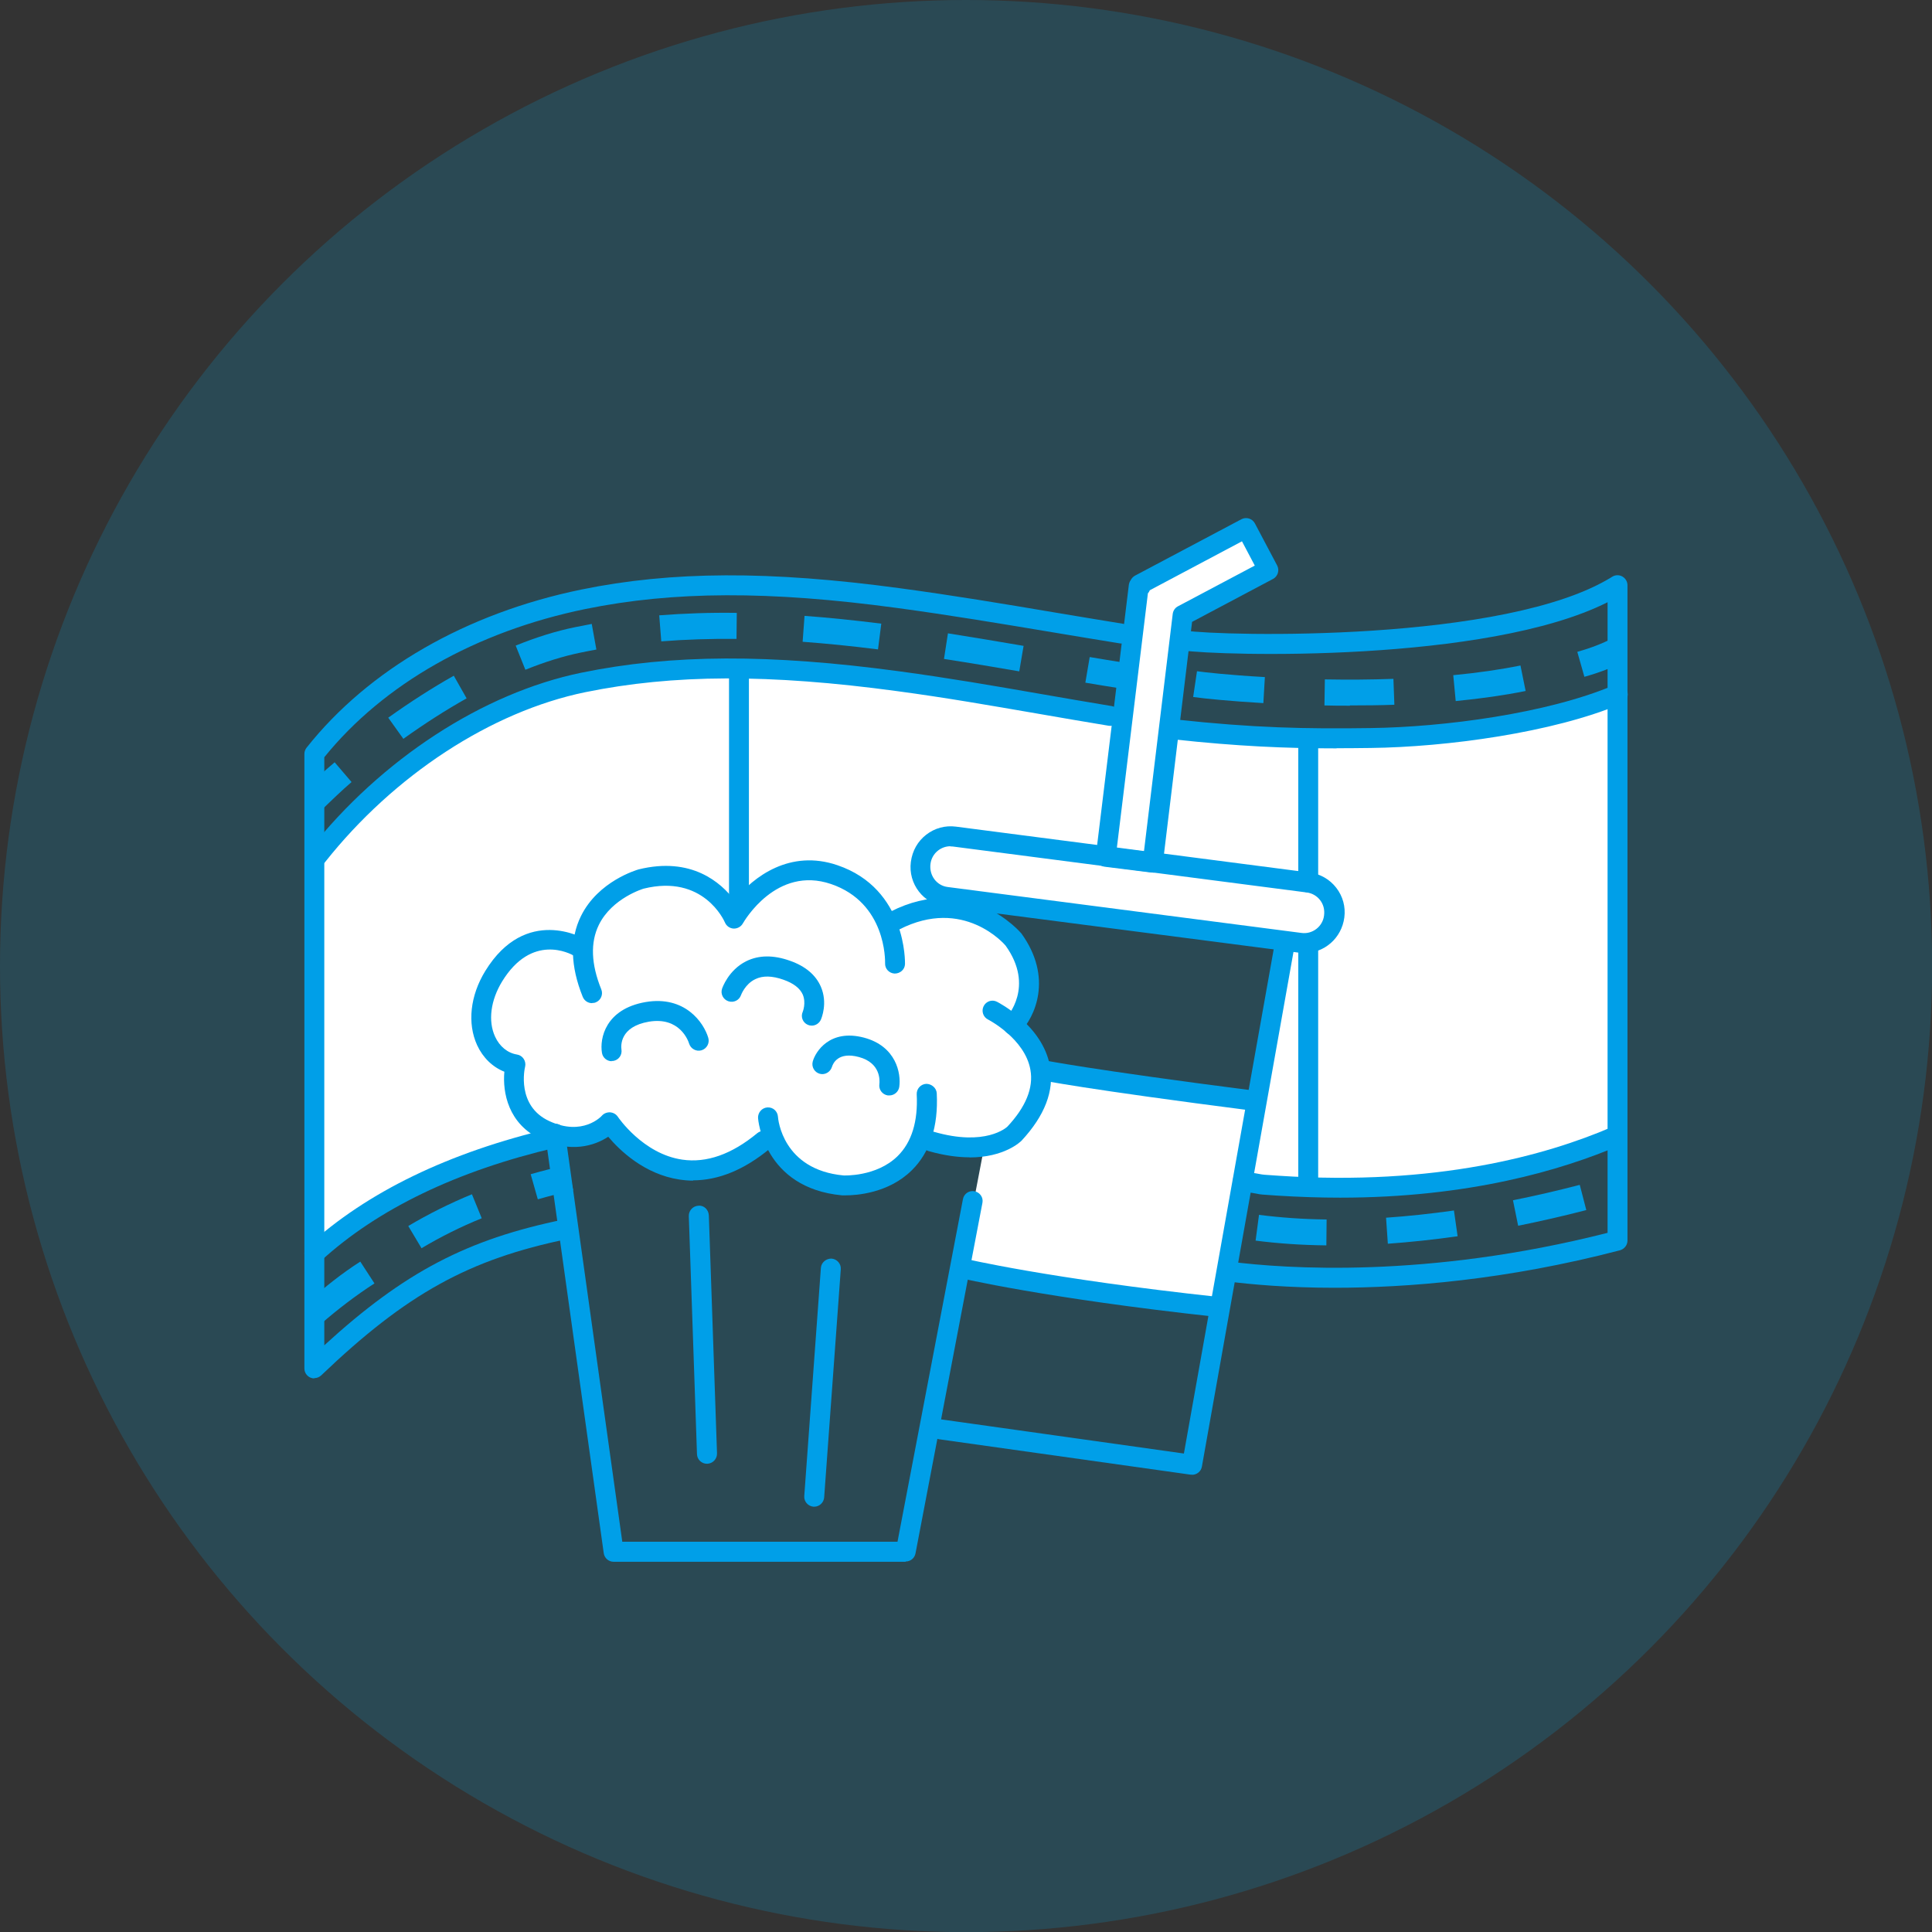 <?xml version="1.0" encoding="UTF-8"?><svg id="_レイヤー_2" xmlns="http://www.w3.org/2000/svg" viewBox="0 0 141.73 141.73"><rect x="0" y="0" width="141.73" height="141.73" fill="#333333" stroke="none"/><defs><style>.cls-1{fill:#009fe8;}.cls-2{fill:#fff;}.cls-3{opacity:.18;}.cls-4{fill:#00aeeb;}</style></defs><g class="cls-3"><circle class="cls-4" cx="70.87" cy="70.87" r="70.87"/></g><path class="cls-2" d="M86.18,53.51s12.32,1.57,18.12.66c5.8-.91,12.7-2.58,12.7-2.58,0,0,1.67-1.74,1.67,1.43s-.16,28.38-.16,28.38c0,0,1.27,1.72-2.04,2.78s-13.02,2.92-16.28,2.93-6.45-.12-6.45-.12c0,0-3.01,1.95-2.16-2.81.85-4.76,3.12-17.56,3.12-17.56l-12.27-1.87,1.17-11.53,2.57.3Z"/><path class="cls-2" d="M23.06,64.81v24.38s-.83,3.32,2.6.67c3.43-2.65,8.03-4.32,9.65-4.85s7.51-2.14,7.45-2.2,24.26-8.63,24.26-8.63l3.84-10.32,11.57.89,1.17-11.53s-9.52-1.62-13.61-2.42-18.87-2.68-26.26-.9c-7.39,1.79-12.06,4.92-15.25,7.74-3.19,2.82-5.2,5.16-5.2,5.16l-.22,2.02Z"/><polygon class="cls-2" points="92.07 80.76 89.27 95.87 70.5 93.02 73.06 79.63 68.97 73.34 68 77.41 92.07 80.76"/><rect class="cls-2" x="67.41" y="63.04" width="30.59" height="4.46" rx="2.2" ry="2.2" transform="translate(9.08 -10.1) rotate(7.39)"/><polygon class="cls-2" points="93.04 41.8 86.76 45.13 84.56 63.28 81.11 62.85 83.52 42.99 83.67 43.01 83.59 42.87 91.41 38.73 93.04 41.8"/><path class="cls-2" d="M65.05,67.74s1.76-2.63,6.71-.62,3.73,5.34,3.73,5.34c0,0-.71,2.2-.32,3.59s2.18,2.35.45,5.22-3.38,3.06-4.75,2.9-2.36-.9-3.96.53c-1.6,1.43-3.9,2.29-5.96,2.02-2.07-.27-3-1.15-3.53-2.02s-.63-1.95-2.2-.35c-1.58,1.59-3.96,2.22-6.24,1.12-2.28-1.1-3.13-1.83-3.27-1.98s-.95-1.05-2-.42c-1.05.63-1.86,1.58-3.69-.15-1.84-1.73-2.25-2.57-2.26-3.29s.24-1.22-1.58-2.5-.58-5.52,1.29-7.02c1.87-1.49,3.64-.85,4.04-.87s.21.87,1.56-1.17c1.35-2.04,2.27-4.04,5.01-3.76s2.83.23,4.31,1.66c1.48,1.43,1.33,1.5,2.8-.23,1.47-1.73,2.41-1.86,4.56-1.89,2.15-.03,4.72.94,5.32,3.89Z"/><path class="cls-1" d="M62.02,87.69c-.14,0-.23,0-.25,0-5.78-.54-6.16-5.62-6.16-5.67-.02-.4.28-.75.68-.78.42-.03.75.28.78.68.01.18.34,3.89,4.81,4.31h0s2.42.12,3.98-1.43c1.02-1.01,1.49-2.53,1.39-4.52-.02-.4.29-.75.7-.77.38,0,.75.29.77.7.12,2.43-.5,4.33-1.83,5.64-1.72,1.7-4.1,1.84-4.86,1.84Z"/><path class="cls-1" d="M74.32,75.93c-.18,0-.37-.07-.51-.21-.29-.28-.29-.74-.02-1.03h0c.09-.09,2.14-2.31-.02-5.32-.09-.11-3.09-3.59-7.79-1.19-.36.18-.8.04-.98-.32-.18-.36-.04-.8.32-.98,5.76-2.94,9.57,1.55,9.61,1.6,2.35,3.26.97,6.15-.08,7.23-.14.15-.33.22-.52.22Z"/><path class="cls-1" d="M43.43,73.59c-.29,0-.56-.17-.68-.46-.91-2.26-.96-4.25-.13-5.93,1.27-2.57,4.1-3.38,4.22-3.42,3.89-.96,6.06.97,7.04,2.27,1.4-1.76,4.09-3.76,7.55-2.58,5.1,1.73,4.96,7.19,4.96,7.25-.01.4-.35.7-.76.7-.4-.02-.72-.35-.7-.76,0-.18.09-4.43-3.97-5.81-4.01-1.36-6.37,2.73-6.47,2.9-.14.24-.4.38-.68.37-.28-.02-.52-.19-.63-.45-.06-.14-1.59-3.56-5.96-2.48,0,0-2.32.68-3.29,2.66-.63,1.29-.57,2.88.18,4.73.15.37-.03.8-.4.95-.09.04-.18.05-.27.05Z"/><path class="cls-1" d="M51.86,107.38c-.39,0-.72-.31-.73-.71l-.6-17.46c-.01-.4.3-.74.71-.76.41-.04.74.3.76.71l.6,17.46c.01.4-.3.74-.71.76,0,0-.02,0-.03,0Z"/><path class="cls-1" d="M59.73,110.53s-.04,0-.05,0c-.4-.03-.71-.38-.68-.78l1.22-16.74c.03-.4.39-.69.78-.68.4.03.71.38.68.78l-1.22,16.74c-.03.38-.35.68-.73.68Z"/><path class="cls-1" d="M87.44,108.18s-.07,0-.1,0l-18.47-2.6c-.4-.06-.68-.43-.62-.83s.43-.68.83-.62l17.77,2.5,6.68-37.51c.07-.4.45-.66.85-.59.4.07.66.45.59.85l-6.8,38.21c-.06.35-.37.6-.72.6Z"/><path class="cls-1" d="M50.85,86.61c-.34,0-.67-.03-1.01-.08-2.58-.39-4.4-2.16-5.22-3.14-1.01.67-2.75,1.2-4.93.19-2.41-1.12-2.83-3.44-2.69-4.96-.86-.34-1.57-1.02-2-1.95-.73-1.6-.51-3.63.6-5.44,2.98-4.85,7.23-2.38,7.27-2.36.35.21.46.66.25,1-.21.34-.65.46-1,.25-.31-.18-3.1-1.67-5.28,1.87-.85,1.39-1.05,2.91-.52,4.06.33.72.92,1.2,1.61,1.31.2.03.38.15.49.32s.15.38.1.58c-.03.11-.65,2.86,1.77,3.98,2.45,1.14,3.82-.34,3.87-.4.15-.17.38-.25.6-.24.23.02.43.13.56.32.02.03,1.84,2.73,4.73,3.15,1.78.26,3.63-.39,5.5-1.94.31-.26.77-.21,1.03.1.26.31.21.77-.1,1.03-1.87,1.55-3.77,2.33-5.65,2.33Z"/><path class="cls-1" d="M98.05,54.9c-3.75,0-7.23-.15-11.95-.66-.4-.04-.69-.4-.65-.81.04-.4.4-.69.81-.65,5.69.62,9.55.7,14.29.63,5.37-.07,12.97-1.07,17.84-3.14.37-.16.8.01.96.39.16.37-.02.8-.39.96-5.05,2.14-12.87,3.18-18.39,3.25-.86.01-1.7.02-2.52.02Z"/><path class="cls-1" d="M23.28,63.53c-.16,0-.32-.05-.45-.16-.32-.25-.37-.71-.12-1.03,5.26-6.65,12.71-11.5,19.93-12.99,6.62-1.36,13.82-1.39,23.36-.1,3.61.49,6.86,1.05,10.3,1.65,1.72.3,3.46.6,5.27.9.4.07.67.44.6.84-.07.4-.44.67-.84.6-1.82-.3-3.56-.6-5.28-.9-3.43-.59-6.66-1.16-10.25-1.64-9.37-1.27-16.42-1.24-22.87.08-6.89,1.42-14.02,6.07-19.08,12.46-.14.18-.36.28-.57.28Z"/><path class="cls-1" d="M97.92,94.47c-3.49,0-6.15-.25-7.75-.45-.4-.05-.72-.42-.67-.82.05-.4.38-.7.78-.64,3.95.5,14.36,1.26,27.65-2.12v-46.26c-8.88,4.47-28.4,3.94-31.23,3.53-.4-.06-.68-.43-.62-.83.06-.4.42-.68.83-.62,2.77.41,23.59.91,31.36-3.95.22-.14.51-.15.74-.02.23.13.38.37.38.64v48.08c0,.33-.23.62-.55.71-8.34,2.18-15.6,2.75-20.94,2.75Z"/><path class="cls-1" d="M97.29,91.36c-1.81-.02-3.56-.14-5.18-.35l.25-1.89c1.55.2,3.22.32,4.96.34l-.02,1.91ZM101.81,91.23l-.13-1.9c1.61-.11,3.28-.29,4.98-.53l.27,1.89c-1.75.25-3.47.43-5.12.55ZM111.37,89.92l-.38-1.87c1.6-.32,3.25-.7,4.9-1.13l.48,1.85c-1.69.44-3.37.82-5,1.15Z"/><path class="cls-1" d="M99.03,51.77c-.63,0-1.26,0-1.87-.02l.03-1.91c1.64.03,3.41.02,5.03-.04l.07,1.9c-1.05.04-2.15.05-3.26.05ZM92.68,51.58c-2.37-.14-4.33-.33-5.15-.45l.28-1.89c.56.08,2.32.28,4.98.43l-.11,1.9ZM106.79,51.43l-.18-1.9c1.79-.17,3.45-.41,4.93-.71l.38,1.87c-1.54.31-3.27.56-5.13.74ZM116.23,49.65l-.52-1.83c.98-.28,1.85-.61,2.58-1l.89,1.69c-.85.45-1.84.83-2.95,1.14Z"/><path class="cls-1" d="M23.06,101.12c-.1,0-.19-.02-.29-.06-.27-.12-.44-.38-.44-.67v-45.09c0-.16.06-.32.16-.45,4.55-5.74,11.7-9.86,20.15-11.6,6.62-1.36,13.82-1.39,23.36-.1,3.94.53,7.58,1.14,11.43,1.79,1.63.27,3.28.55,4.96.82.4.06.67.44.61.84-.06.4-.44.67-.84.6-1.69-.27-3.34-.55-4.97-.82-3.84-.64-7.47-1.25-11.39-1.78-9.37-1.27-16.42-1.24-22.87.08-8.02,1.65-14.8,5.5-19.14,10.87v43.14c5.89-5.39,10.5-7.78,17.57-9.23.4-.08.78.17.86.57.08.4-.17.78-.57.86-7.25,1.49-11.81,4.01-18.09,10.01-.14.13-.32.2-.51.2Z"/><path class="cls-1" d="M82.13,50.49c-.84-.13-1.68-.27-2.51-.41l.32-1.88c.83.14,1.67.28,2.5.41l-.3,1.88Z"/><path class="cls-1" d="M74.77,49.25c-1.75-.3-3.63-.62-5.52-.91l.29-1.88c1.9.3,3.79.62,5.55.92l-.32,1.88ZM64.41,47.64c-1.97-.25-3.78-.43-5.53-.56l.14-1.9c1.78.13,3.63.32,5.63.57l-.24,1.89Z"/><path class="cls-1" d="M29.59,54.2l-1.11-1.55c1.61-1.15,3.23-2.19,4.81-3.08l.94,1.66c-1.53.86-3.09,1.86-4.64,2.97ZM38.54,49.13l-.71-1.77c1.51-.61,2.97-1.07,4.35-1.35.41-.08.82-.16,1.23-.24l.34,1.88c-.39.07-.79.15-1.18.23-1.26.26-2.61.68-4.02,1.25ZM48.51,47.04l-.15-1.9c1.81-.14,3.75-.21,5.69-.18l-.02,1.91c-1.89-.02-3.76.04-5.52.18Z"/><path class="cls-1" d="M23.65,59.35l-1.03-1.69c.56-.54,1.21-1.13,1.93-1.74l1.24,1.45c-.68.58-1.61,1.48-2.14,1.99Z"/><path class="cls-1" d="M98.31,87.86c-1.47,0-3.01-.05-4.61-.15-1.19-.08-1.24-.08-1.5-.14-.14-.03-.37-.07-1.13-.17-.4-.05-.68-.42-.63-.82.05-.4.43-.68.82-.63.82.11,1.07.16,1.22.19.17.03.18.04,1.31.11,11.56.77,19.67-1.51,24.43-3.56.37-.16.8.01.96.38s-.01.8-.38.96c-4.25,1.82-11.06,3.83-20.49,3.83Z"/><path class="cls-1" d="M23.06,92.69c-.2,0-.4-.08-.54-.24-.27-.3-.25-.76.05-1.03,4.36-3.98,10.37-6.89,17.87-8.65.4-.09.79.15.88.54.09.39-.15.79-.55.88-7.25,1.7-13.05,4.49-17.22,8.3-.14.13-.32.19-.49.19Z"/><path class="cls-1" d="M23.52,97.13l-.96-1.59c1.33-1.17,2.44-2.07,3.87-2.99l1.04,1.6c-1.35.87-2.67,1.88-3.94,2.98ZM30.93,91.58l-.98-1.64c1.46-.87,3.04-1.66,4.67-2.33l.72,1.76c-1.55.63-3.03,1.37-4.42,2.2ZM39.45,87.97l-.52-1.83c.86-.25,1.77-.48,2.7-.68l.42,1.86c-.89.2-1.76.42-2.59.66Z"/><path class="cls-1" d="M71.12,84.9c-.85,0-1.85-.13-3.01-.46-.39-.11-.61-.52-.5-.91s.51-.61.91-.5c3.77,1.09,5.32-.32,5.38-.38,1.35-1.44,1.93-2.85,1.69-4.17-.4-2.29-3.09-3.68-3.11-3.69-.36-.18-.5-.62-.32-.98.18-.36.62-.51.98-.32.14.07,3.36,1.74,3.89,4.74.32,1.79-.39,3.62-2.09,5.45-.08.08-1.26,1.23-3.82,1.23Z"/><path class="cls-1" d="M44.88,77.85c-.35,0-.66-.25-.72-.61-.18-1.07.26-3.22,3.2-3.73,2.88-.49,4.27,1.5,4.6,2.63.11.39-.11.79-.5.91-.39.11-.79-.11-.91-.5-.06-.2-.69-1.98-2.95-1.6-2.14.37-2.05,1.77-2.01,2.05.06.4-.21.77-.61.83-.04,0-.08,0-.12,0Z"/><path class="cls-1" d="M65.24,80.36s-.07,0-.11,0c-.4-.06-.68-.43-.62-.83.03-.25.11-1.56-1.51-1.99-1.5-.4-1.89.46-1.97.73-.12.38-.52.61-.9.5-.38-.11-.61-.5-.51-.89.19-.71,1.24-2.42,3.76-1.76,2.37.63,2.73,2.63,2.59,3.61-.05.36-.37.63-.72.63Z"/><path class="cls-1" d="M59.55,75.24c-.1,0-.2-.02-.29-.06-.37-.16-.54-.59-.37-.96,0,0,.26-.64,0-1.26-.21-.47-.68-.83-1.42-1.09-.82-.29-1.51-.31-2.06-.04-.76.36-1.05,1.17-1.05,1.17-.13.38-.54.58-.93.45-.38-.13-.59-.54-.46-.92.02-.06.47-1.37,1.78-2.02.92-.45,1.99-.46,3.2-.03,1.14.4,1.9,1.05,2.27,1.91.51,1.19.05,2.29,0,2.41-.12.27-.39.44-.67.44Z"/><path class="cls-1" d="M89.28,96.6s-.05,0-.08,0c-12.51-1.36-18.81-2.85-18.87-2.87-.39-.09-.63-.49-.54-.88.09-.39.5-.63.88-.54.06.02,6.28,1.49,18.69,2.83.4.04.69.4.65.81-.04.37-.36.65-.73.65Z"/><path class="cls-1" d="M92.07,81.49s-.06,0-.09,0c-12.47-1.6-15.62-2.25-15.75-2.28-.39-.08-.65-.47-.57-.87.08-.4.47-.65.87-.57.03,0,3.27.67,15.64,2.26.4.05.68.42.63.82-.05.37-.36.64-.72.64Z"/><path class="cls-1" d="M54.21,66.7c-.4,0-.73-.33-.73-.73v-16.49c0-.4.33-.73.73-.73s.73.33.73.73v16.49c0,.4-.33.73-.73.73Z"/><path class="cls-1" d="M95.97,87.58c-.4,0-.73-.33-.73-.73v-17.62c0-.4.33-.73.73-.73s.73.33.73.73v17.62c0,.4-.33.73-.73.73Z"/><path class="cls-1" d="M95.97,65.47c-.4,0-.73-.33-.73-.73v-10.53c0-.4.33-.73.73-.73s.73.33.73.73v10.53c0,.4-.33.73-.73.73Z"/><path class="cls-1" d="M66.44,114.57h-21.43c-.36,0-.67-.27-.72-.63l-4.29-30.67c-.06-.4.22-.77.62-.83.4-.06.77.22.83.62l4.2,30.04h20.19l4.8-25.13c.07-.4.46-.66.85-.58.4.08.66.46.58.85l-4.91,25.72c-.07.35-.37.59-.72.59Z"/><path class="cls-1" d="M95.69,69.91c-.13,0-.25,0-.38-.02l-25.96-3.37c-1.6-.21-2.74-1.68-2.53-3.29.11-.83.51-1.52,1.13-2,.62-.48,1.39-.69,2.17-.59l25.96,3.37c.78.1,1.47.5,1.95,1.12s.69,1.39.59,2.17c-.2,1.53-1.47,2.61-2.92,2.61ZM69.72,62.08c-.32,0-.64.11-.9.31-.31.24-.51.59-.56.98-.11.86.46,1.6,1.26,1.7l25.96,3.37c.8.11,1.55-.47,1.65-1.27.06-.44-.05-.83-.29-1.14-.24-.31-.59-.51-.98-.56l-25.96-3.37c-.06,0-.13-.01-.19-.01Z"/><path class="cls-1" d="M84.56,64.01s-.06,0-.09,0l-3.45-.43c-.4-.05-.68-.41-.63-.81l2.42-19.86c.02-.13.06-.24.13-.34.07-.14.18-.26.32-.34l7.81-4.14c.17-.09.37-.11.56-.05.19.06.34.19.43.36l1.63,3.08c.19.36.05.8-.3.99l-5.94,3.15-2.15,17.76c-.02.19-.12.37-.28.49-.13.1-.29.15-.45.15ZM81.92,62.21l2,.25,2.11-17.42c.03-.24.17-.45.38-.56l5.64-2.99-.94-1.78-6.76,3.59s-.04.08-.06.12c-.02.04-.05.07-.08.1l-2.28,18.69Z"/></svg>